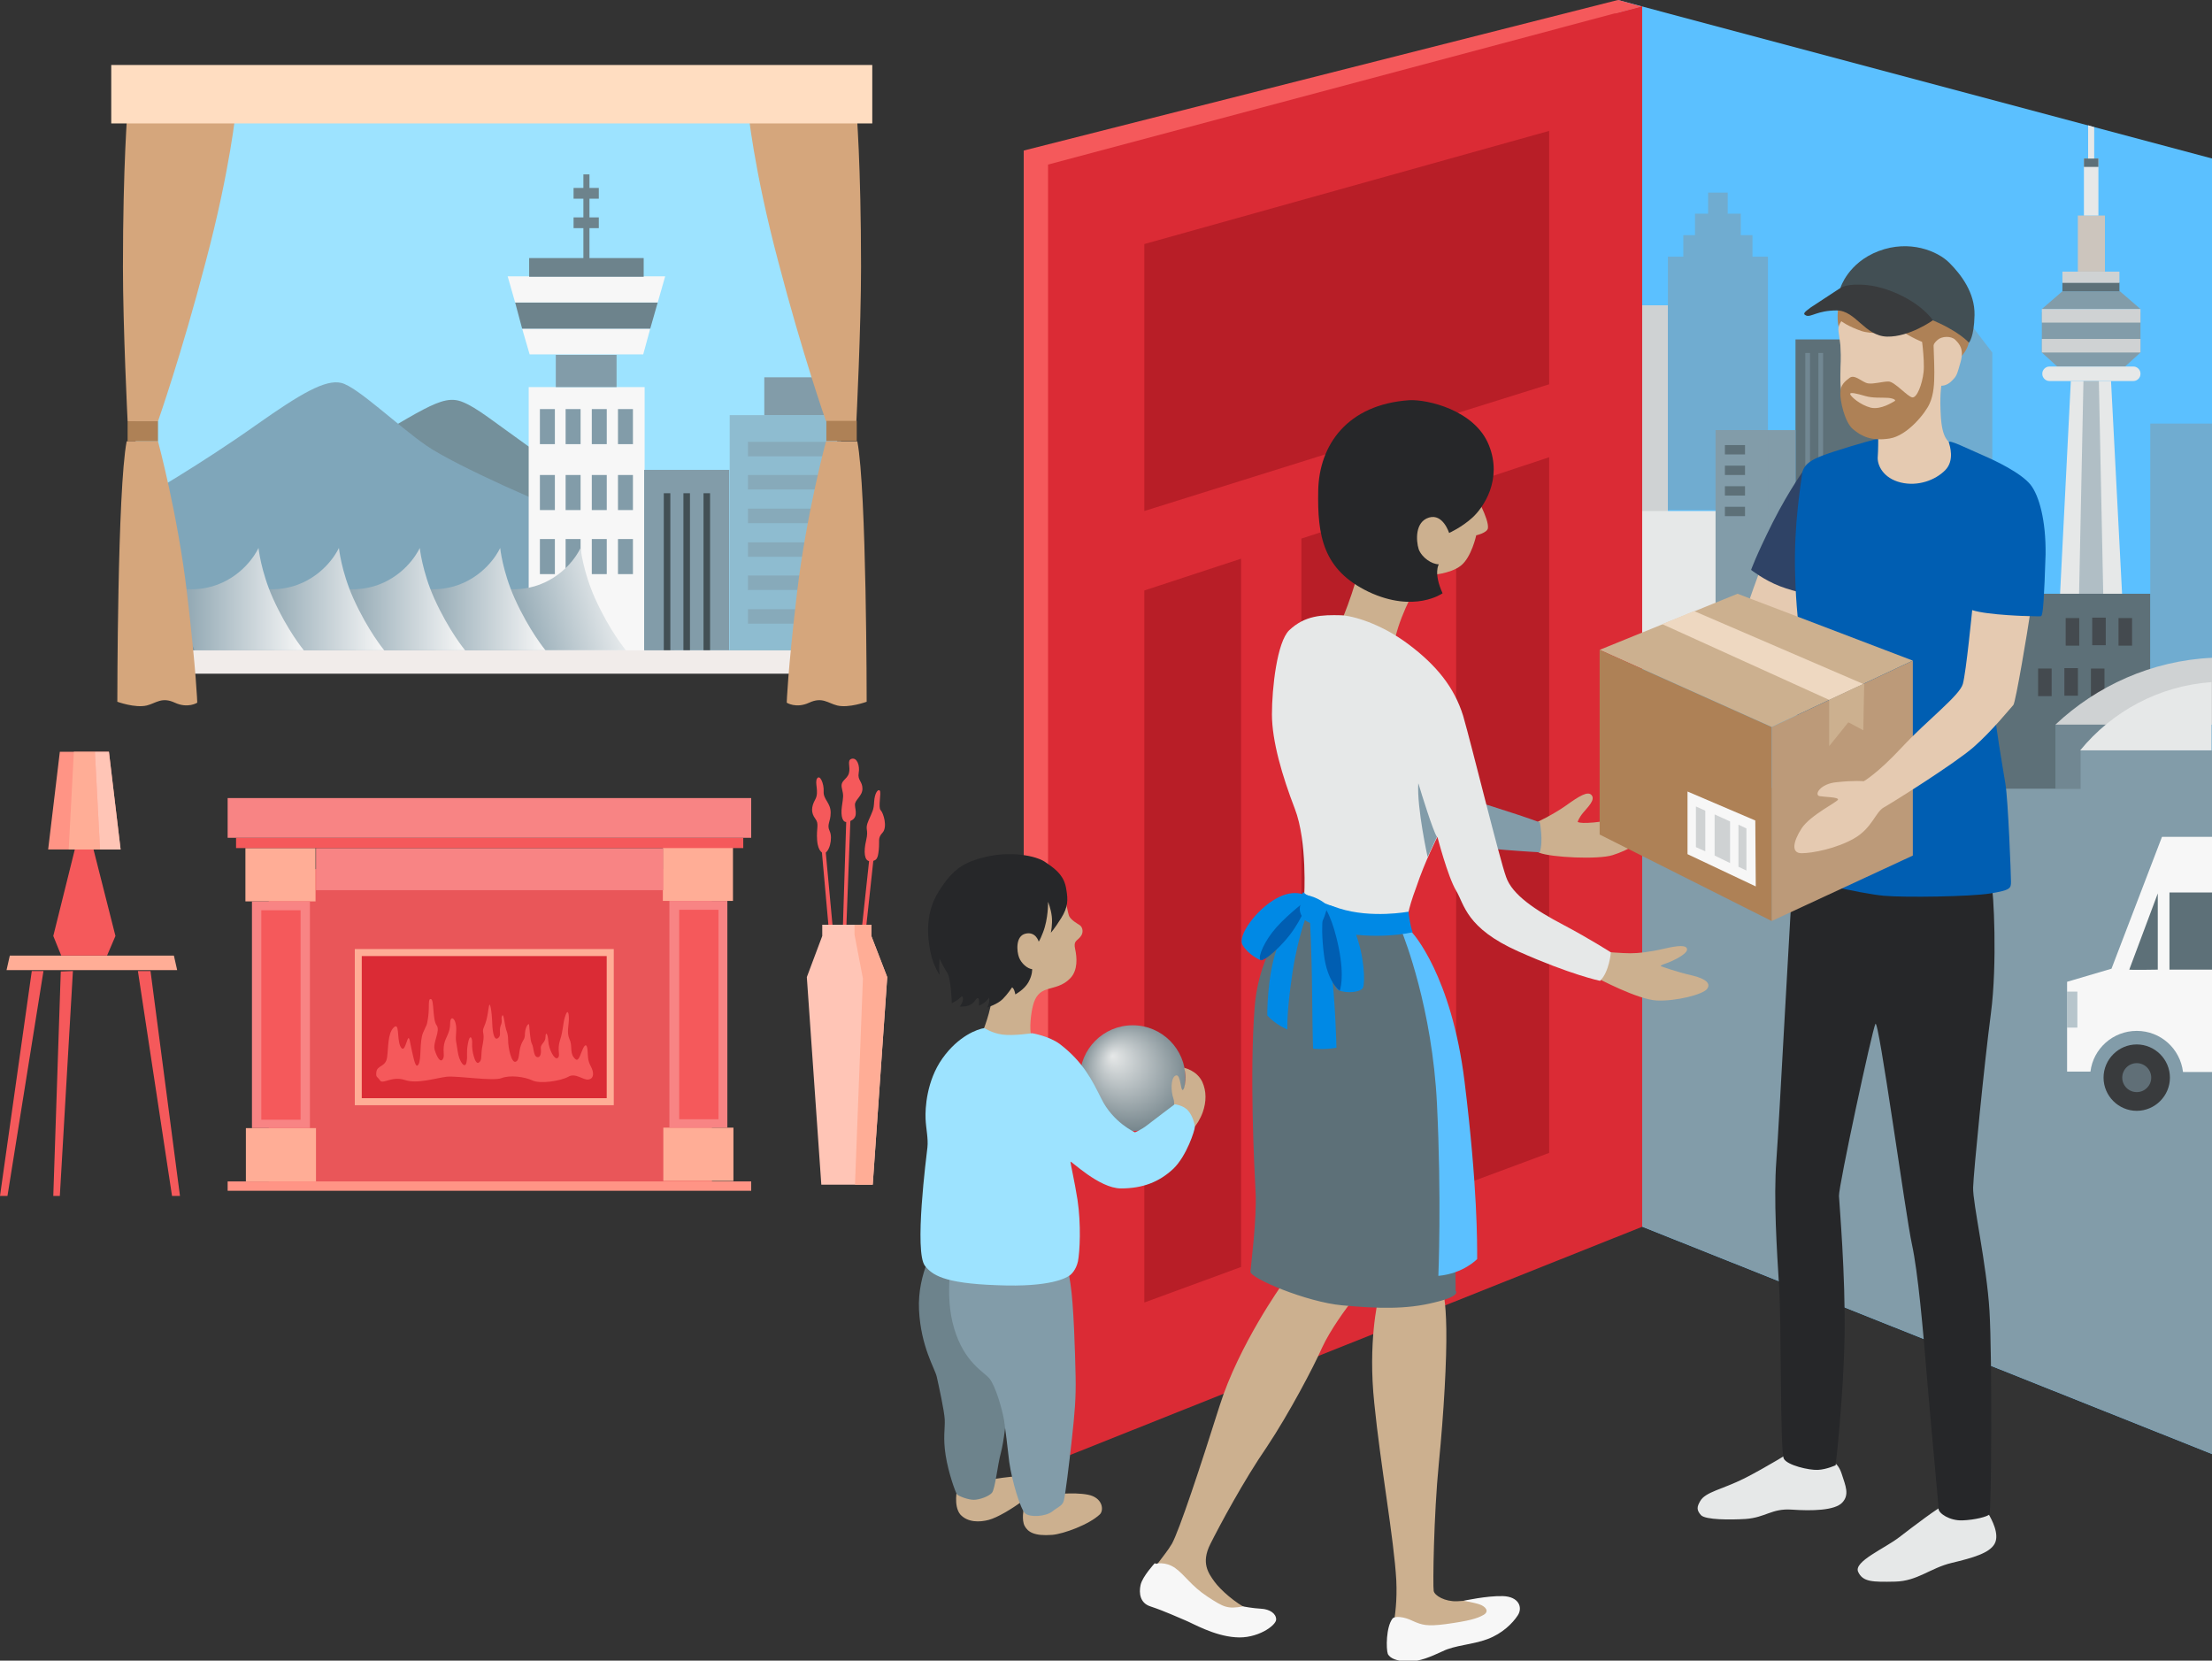 <svg version="1.1" id="Layer_2_1_" xmlns="http://www.w3.org/2000/svg" x="0" y="0" viewBox="0 0 473.2 355.2" xml:space="preserve"><rect x="0" y="0" width="473.2" height="355.2" fill="#333333" stroke="none"/><style>.st0{fill:#9de3ff}.st1{fill:#5bc0ff}.st2{opacity:.54}.st2,.st3{fill:#829ca9}.st4{fill:#cfd2d3}.st5{fill:#e6e8e8}.st6{fill:#5d7078}.st7{fill:#f5595b}.st8{fill:#db2b35}.st9{fill:#ccb08f}.st13{fill:#262729}.st14{fill:#f7f7f7}.st17{fill:#6d838c}.st23{fill:#424f54}.st25{fill:#ffad96}.st26{fill:#ff9485}.st27{fill:#ffc5b6}.st29{fill:#f88484}.st31{fill:#0089e5}.st32{fill:#005eb2}.st33{fill:#393b3d}.st34{fill:#d5a67c}.st35{fill:#ae8156}.st37{fill:#e5cab1}.st41{opacity:.7}</style><path class="st0" d="M29 22.1h150.1v117H29z"/><path class="st1" d="M473.2 311l-127.1-50.7V0l127.1 33.9z"/><path class="st2" d="M408 137.4V65.5h10.6l7.6 9.9v62.5z"/><path class="st3" d="M346.1 168.5v91.8L473.2 311V168.5z"/><path class="st4" d="M346.1 65.3h10.7v51h-10.7z"/><path class="st5" d="M346.1 109.3H368v33.2h-21.9z"/><path class="st6" d="M384.1 72.6h21.2v45.3h-21.2z"/><path class="st2" d="M389 75.5h1v27h-1zm-2.8 0h1v27h-1z"/><path class="st7" d="M219 309.2l127.1-48.9V0L219 32.2z"/><path class="st8" d="M224.2 313.1l127.1-50.7V1.3L224.2 35.2z"/><path class="st9" d="M274.3 274.7s-9.3 13-13.4 26-8.6 26.6-10.2 29.5c-1.7 2.9-4.9 5.9-5.7 9-.8 3.1 2.1 4.4 4.9 5.2 2.8.8 4.5.4 5.6 1.2 1.1.8 5.5 4.1 10 3.7 4.5-.4 7.3-2.8 5.9-3.8-1.4-1-1.8 0-4.4-1.3-2.7-1.3-5.9-4.1-7.2-5.9-1.3-1.8-2.9-4-.9-8s7.2-13.7 12.1-20.8c4.8-7.2 10.1-17.3 11.8-21.2 1.8-3.9 5.2-8.5 6.7-10.4 1.5-2.1-15.2-3.2-15.2-3.2zm20.5 3.4s-2.2 9-.8 22.1c1.3 13.1 4.2 28.9 4.7 37.8.4 8.9-1.8 11.8-.5 13.8 1.3 1.9 3.8 3.3 7.8 1.7 3.9-1.7 5.4-2.6 9.2-3.7 3.8-1.1 7.8-4.1 8-5.7.2-1.6-2.1-1.8-3-2.1-.9-.2-5.9.4-8.5.5-2.6.1-4.8-1.2-5-2.2s0-16.2 1.1-27.3c1.1-11.2 1.7-22.2 1.6-28.7-.1-6.4-.7-7.8-.7-7.8l-13.9 1.6z"/><path class="st3" d="M436.8 66.8h21.1v8.6h-21.1zm17.8 11.6h-14.5l-3.3-3h21.1zm-13.4-16.1h12.3l4.4 3.8h-21.1z"/><path class="st4" d="M436.8 66.1h21.1V69h-21.1zm0 6.4h21.1v2.9h-21.1z"/><path class="st5" d="M456.4 81.5h-18c-.8 0-1.5-.7-1.5-1.5v-.1c0-.8.7-1.5 1.5-1.5h18c.8 0 1.5.7 1.5 1.5v.1c0 .8-.7 1.5-1.5 1.5z"/><path class="st5" d="M455.4 154.7h-16.1l3.7-73.2h8.6z"/><path class="st2" d="M450.5 154.7h-6.3l1.5-73.2h3.3z"/><path class="st6" d="M441.2 60.4h12.2v1.9h-12.2z"/><path class="st4" d="M441.2 58.1h12.2v2.4h-12.2z"/><path fill="#ccc5bd" d="M444.5 46.1h5.8v12h-5.8z"/><path class="st5" d="M445.8 33.9h3.1v12.2h-3.1z"/><path class="st6" d="M445.8 33.9h3.1v1.8h-3.1z"/><path class="st5" d="M448 27.2l-1.3-.4v7.1h1.3z"/><path class="st3" d="M367 92h17.1v45.3H367z"/><path class="st6" d="M425.2 127H460v41.7h-34.8z"/><path class="st2" d="M374.9 54.9v-4.6h-2.5v-4.6h-2.8v-4.5h-4.2v4.5h-2.8v4.6h-2.5v4.6h-3.3v54.2h21.4V54.9zM460 90.6h13.2v59.5H460zM439.7 155h33.5v13.7h-33.5z"/><path class="st3" d="M445.1 160.5h28.1v9.3h-28.1z"/><path d="M244.8 109.3l86.6-27.1V28l-86.6 24.2zm86.6 137.3l-19.9 7.4V104.4l19.9-6.6zM265.5 271l-20.7 7.6V126.3l20.7-6.8zm33.2-12.3l-20.3 7.5v-151l20.3-6.6z" fill="#b81e27"/><path class="st9" d="M343.5 203.6s3.5.3 5.3.3c1.8 0 4.3-.3 7.3-1s4.8-.8 4.8.2-3.1 2.5-4.6 3-.9.6-.9.6 2.9 1.1 6.8 2c2.8.7 3.8 1.7 3 2.8-.8 1.2-6.7 2.7-10.8 2.5-4.1-.2-12.7-4.8-12.7-4.8l1.8-5.6zm-28.1-98.1s3.2 5.5 2.9 7.5c-.2 1-2.5 1.5-2.5 1.5s-1 4.7-3.3 6.5c-2.3 1.8-6.5 2-6.5 2s-2.2 1.1-3.3 3-5 9.7-4.5 13.9l-12.2-5s2.5-4.7 5-14 1.5-22.2 6.2-24.3c4.5-2.3 15.8 2.2 18.2 8.9z"/><path class="st13" d="M301.5 85.6c3.8-.2 14 2.1 17 9.6 3 7.4-1.2 13.4-3.5 15.5-2.3 2.1-5 3.3-5 3.3s-1.3-4.2-4.3-3.3c-3 .9-2.8 4.9-2.2 6.8.7 1.8 2.8 3.2 4.3 3.2 0 0-1.2 1.8.8 6.2 0 0-6 4.3-15.8-.3-9.8-4.7-11-12-10.8-21.7s6.2-18.4 19.5-19.3z"/><path class="st14" d="M247.2 334.5s2.1-.6 4.2.9 3.4 3.8 6.9 6.1 4.3 2.7 7.6 2.1c0 0 2 .4 3.9.5 1.8.1 3.2 1 3.2 2.3 0 1.3-4.1 4.2-8.7 3.8-4.6-.3-9.2-3-10.7-3.6-1.5-.6-4.2-1.9-7.5-3-2.2-.7-2.5-2.8-2.1-4.6s3-4.6 3-4.6h.2zm50.7 11.7c.5-.6 2.5-.4 4.3.5 2 .9 3.1 1.2 7 .7 5.1-.7 6.8-1.2 8.2-2 1.3-.8.3-1.8-.8-2.2-1.1-.4-3.5-.8-3.5-.8s5-1.1 8.4-1c3.4.1 4.3 2.4 3.2 4.1-1.1 1.7-3.3 3.9-6.5 5.1-3.2 1.2-7 1.3-9.6 2.6-2.6 1.2-4.9 2.2-7.4 2.2-2.5-.1-3.8-.7-4.3-1.6-.4-1.1-.4-5.8 1-7.6z"/><path d="M33.3 116.6s17.2-6 37.2-17.4C90.5 87.8 94.4 84.1 99 86c3 1.2 6.5 4.1 13.8 9.3 5 3.5 19.5 11.6 25.5 13.6s6 30.2 6 30.2h-111v-22.5z" opacity=".86" fill="#6d838c"/><path d="M30.6 106.4s12.2-7 24.2-15.5c9.5-6.7 14.8-9.8 18.2-9S85 91 91.2 95.3s28 13.9 30.8 14.4 2.8 23.2 2.8 23.2L31 134.7l-.4-28.3z" fill="#7fa6ba"/><path class="st14" d="M113.1 82.8h24.8v56.4h-24.8z"/><path class="st3" d="M118.9 75.9h13v6.9h-13z"/><path class="st14" d="M139.1 70.3h-27.4l1.6 5.5h24.3z"/><path class="st17" d="M140.7 64.7h-30.5l1.5 5.6h27.4z"/><path class="st14" d="M142.3 59.1h-33.7l1.6 5.6h30.5z"/><path class="st17" d="M113.2 55.2h24.5v4h-24.5z"/><path class="st17" d="M124.8 37.3h1.3v18h-1.3z"/><path class="st17" d="M122.7 40.2h5.4v2.3h-5.4zm0 6.3h5.4v2.3h-5.4z"/><path class="st3" d="M115.5 87.5h3.2V95h-3.2zm5.5 0h3.2V95H121zm5.6 0h3.2V95h-3.2zm5.6 0h3.2V95h-3.2zm-16.7 14.1h3.2v7.5h-3.2zm5.5 0h3.2v7.5H121zm5.6 0h3.2v7.5h-3.2zm5.6 0h3.2v7.5h-3.2zm-16.7 13.7h3.2v7.5h-3.2zm5.5 0h3.2v7.5H121zm5.6 0h3.2v7.5h-3.2zm5.6 0h3.2v7.5h-3.2z"/><linearGradient id="SVGID_1_" gradientUnits="userSpaceOnUse" x1="106.828" y1="134.522" x2="134.643" y2="126.612"><stop offset="0" stop-color="#829ca9"/><stop offset="1" stop-color="#f7f7f7"/></linearGradient><path d="M133.9 139.1s-3.5-4.2-6.6-11.1c-2.6-5.8-3.1-10.8-3.1-10.8s-2.1 4.8-7.7 7.4c-5.8 2.7-11.5.8-11.5.8l5.5 13.7h23.4z" fill="url(#SVGID_1_)"/><linearGradient id="SVGID_2_" gradientUnits="userSpaceOnUse" x1="87.789" y1="128.194" x2="116.707" y2="128.194"><stop offset="0" stop-color="#829ca9"/><stop offset="1" stop-color="#f7f7f7"/></linearGradient><path d="M116.7 139.1s-3.5-4.2-6.6-11.1c-2.6-5.8-3.1-10.8-3.1-10.8s-2.1 4.8-7.7 7.4c-5.8 2.7-11.5.8-11.5.8l5.5 13.7h23.4z" fill="url(#SVGID_2_)"/><linearGradient id="SVGID_3_" gradientUnits="userSpaceOnUse" x1="70.55" y1="128.194" x2="99.467" y2="128.194"><stop offset="0" stop-color="#829ca9"/><stop offset="1" stop-color="#f7f7f7"/></linearGradient><path d="M99.5 139.1s-3.5-4.2-6.6-11.1c-2.6-5.8-3.1-10.8-3.1-10.8s-2.1 4.8-7.7 7.4c-5.8 2.7-11.5.8-11.5.8l5.5 13.7h23.4z" fill="url(#SVGID_3_)"/><linearGradient id="SVGID_4_" gradientUnits="userSpaceOnUse" x1="53.31" y1="128.194" x2="82.228" y2="128.194"><stop offset="0" stop-color="#829ca9"/><stop offset="1" stop-color="#f7f7f7"/></linearGradient><path d="M82.2 139.1s-3.5-4.2-6.6-11.1c-2.6-5.8-3.1-10.8-3.1-10.8s-2.1 4.8-7.7 7.4c-5.8 2.7-11.5.8-11.5.8l5.5 13.7h23.4z" fill="url(#SVGID_4_)"/><linearGradient id="SVGID_5_" gradientUnits="userSpaceOnUse" x1="36.071" y1="128.194" x2="64.989" y2="128.194"><stop offset="0" stop-color="#829ca9"/><stop offset="1" stop-color="#f7f7f7"/></linearGradient><path d="M65 139.1s-3.5-4.2-6.6-11.1c-2.6-5.8-3.1-10.8-3.1-10.8s-2.1 4.8-7.7 7.4c-5.8 2.7-11.5.8-11.5.8l5.5 13.7H65z" fill="url(#SVGID_5_)"/><path class="st3" d="M137.8 100.5H156v38.6h-18.2z"/><path class="st2" d="M156.1 88.8h23.8v50.3h-23.8z"/><path class="st23" d="M142 105.5h1.4v33.6H142zm4.2 0h1.4v33.6h-1.4zm4.3 0h1.4v33.6h-1.4z"/><path class="st2" d="M160 94.5h19.8v3.1H160zm0 7.1h19.8v3.1H160zm0 7.2h19.8v3.1H160zm0 7.2h19.8v3.1H160zm0 7.1h19.8v3.1H160zm0 7.2h19.8v3.1H160z"/><path class="st3" d="M163.5 80.7h13v8.1h-13z"/><path fill="#f1ecea" d="M33.3 139.1h146.5v5H33.3z"/><path class="st25" d="M37.9 207.5H1.4l.7-3.1h35.1z"/><path class="st7" d="M6.8 207.7L0 255.8h1.6l7.7-48.1m3.7.1l-1.6 48h1.4l2.8-48.1m13.9 0l7.3 48.1h1.7l-6.3-48.1m-12.6-27.6h-3.2l-5 20.1 1.7 4.2h9.8l1.8-4.2z"/><path class="st26" d="M25.8 181.7H10.3l2.5-20.9h10.5z"/><path class="st25" d="M21.4 181.7h-6.7l1.1-20.9h4.5z"/><path class="st27" d="M23.3 160.8h-3l1.1 20.9h4.4z"/><path fill="#e95659" d="M57.5 185.9h94.8v67.8H57.5z"/><path class="st25" d="M52.5 181.4h15v11.4h-15zm.1 59.9h15v11.4h-15z"/><path class="st29" d="M53.9 192.8h12.4v48.5H53.9z"/><path class="st7" d="M55.9 194.7h8.4v44.8h-8.4z"/><path class="st25" d="M141.8 181.3h15v11.4h-15zm.1 59.9h15v11.4h-15z"/><path class="st29" d="M143.2 192.7h12.4v48.5h-12.4z"/><path class="st7" d="M145.3 194.6h8.4v44.8h-8.4z"/><path class="st29" d="M67.6 181.4h74.3v9H67.6z"/><path class="st7" d="M50.5 179.2H159v2.2H50.5z"/><path class="st29" d="M48.7 170.7h112v8.5h-112z"/><path class="st26" d="M48.7 252.7h112v2h-112z"/><path class="st25" d="M75.9 203h55.4v33.4H75.9z"/><path transform="rotate(90 103.596 219.693)" class="st8" d="M88.4 193.5h30.4v52.4H88.4z"/><path class="st7" d="M80.5 229.4c.1-1.6 2-1.1 2.3-3.2.3-2 .1-5.1 1.4-6.4 1.3-1.3.7 2.2 1.4 3.9.8 1.7 1.2-.5 1.6-1.4.4-.9.5.7.9 2.4s.8 4 1.4 3c.7-1 .2-4.9 1-6.8.8-1.9.8-1.3 1.1-3.4.3-2.2-.1-4 .6-3.8.7.1.3 4.4 1.2 5.6.9 1.2-.9 3.7-.4 5.3.5 1.6 1.2 2.7 1.7 2 .5-.7 0-1.5.3-3.2.3-1.6 1.3-2.4 1.3-4.5 0-2 1.4-1.1 1.3 1.5-.2 2.6 0 2.1.3 4.4.3 2.3 1.6 4 1.9 2.4.3-1.6-.1-1.8.3-4s1-1.3.9.1c-.1 1.3.6 4.5 1.4 4 .9-.6.3-1.4.9-4.1.5-2.7-.4-2.1.3-3.7s.8-3.3 1-4.3c.2-1.1.6.9.7 3.6.1 2.8.6 3.8 1.3 3.2.7-.6.1-1.4.5-2.6.5-1.1 0-1.4.3-2.1s.5 1.2.7 2.2c.2 1.1.6 1.4.6 3s.7 4.9 1.6 4.6c.9-.3.6-1.9 1.1-3.4.5-1.5.9-1.2.9-2.7.1-1.5.9-2.4.9-1.7.1.7.2 3.3.6 4s.3 2.6 1.1 2.8c.8.2.9-1 .8-1.9-.1-.9 1-1.2 1-2.4s.5-.8.6.9c.1 1.7 1.3 4.1 2 3.6.7-.5-.2-1.6.5-3.8.7-2.1.6-3.6 1.1-5.1.5-1.6.8-.9.8.5s-.5 2.9.1 4.3c.7 1.4.1 2.8.9 3.9s1.1.6 1.8-1.3c.7-1.8 1.1-1.4 1.2-.1.1 1.3 0 2.1.7 3.4.7 1.3.7 2.6-.5 2.8-1.1.2-2.8-1.5-4.3-.6-1.6.9-6 1.6-7.7.8-1.7-.8-4.8-1.2-6.6-.5-1.8.7-9.2-.5-11.7-.3-2.5.3-6.3 1.6-9 .7-2.8-.9-4.7 1-5.3.1s-.9-.6-.8-1.7z"/><path class="st9" d="M226.9 190.4c1.2 1.3 1.4 4.9 1.9 5.7.5.8 1.6 1.4 2.2 1.8s.9 1.6.1 2.5c-.7.9-1.5.8-1.1 2.6s.6 4.5-1 6.2-3.4 1.9-5 2.4-2.5 1.5-3 3.4-.8 5-.4 6.5-4.8 1.5-6.9.9-3.6-1.4-3.6-1.4 2.1-5.1 2.1-8.2-2.4-6.6-4.2-10.2-2.1-6.5 2.5-10.6 13.1-5.1 16.4-1.6z"/><path class="st13" d="M228.1 190.2c.4 2.3.4 3.8-1.1 6.2s-2.2 3.1-2.2 3.1.4-1.8.2-3.5-.8-3.1-.8-3.1.1 3.6-1.1 6.6c-.7 1.8-.9 1.9-.9 1.9s-.6-2.2-2.8-1.7-1.9 3.8-1.4 5.1 1.8 2.4 2.8 2.5c0 0 .1 1.2-.8 2.8-.9 1.6-2.8 2.6-2.8 2.6s-.2-1.3-.7-1.5c0 0-.9 1.4-2 2.5s-3.3 1.8-3.3 1.8.6-1.2.4-2.1c0 0-.9 1.3-2.2 1.7 0 0 .2-1.5-.2-1.6-.4-.1-.6.9-1.6 1.4-.9.5-2.3.4-2.3.4s.8-.9.7-1.8c-.1-.9-.6.1-1.5.6l-.9.5s-.1-5.2-1-6.6-1.6-2.9-1.6-2.9-.2 2.4 0 3.2c.2.8-1.3-1.8-1.8-4-.6-2.6-1.7-8.4 1.6-13.6 3-4.8 5.4-6.3 10-7.4 4.9-1.2 10.8-.5 13.1 1.3 2.4 1.6 3.8 3 4.2 5.6z"/><path class="st9" d="M219 322.7s-.5 2.4.2 3.7c.7 1.3 2.1 2.2 5.9 1.9 2.4-.2 7.9-2.2 10.2-4.4.9-.9.6-3.6-2.6-4.2s-7.6 0-7.8 0c-.1 0-5.9 3-5.9 3zm-14.2-4.4s-.9 3.7.6 5.6c1.6 1.8 4.2 1.7 6.1 1.2s5-2.4 6.9-3.8c1.2-.8 2.5-2.4 2.4-3.4s-.6-2.2-3.4-2.1c-2.8.1-10.6 1.4-12.6 2.5z"/><path class="st17" d="M200.3 266.1s-4.1 6.2-3.7 14.1 3.4 12.5 3.8 14.3c.4 1.8 1.6 7.2 1.7 9.1.1 1.9-.4 3.9.2 7.7.6 3.8 2.1 7.9 2.4 8.3s2.4 1.2 3.6 1.2c1.2 0 3.2-.7 3.9-1.5.7-.8 1.2-6 1.9-8.5.7-2.6 1.1-7.1 1.6-10.8.6-3.8-1.7-14.3-1.7-19.5s-1.4-9.8-1.7-9.9-12-4.5-12-4.5z"/><path class="st3" d="M203.8 268.5s-1.9 8.2.3 15.6c2.2 7.4 6.4 9.3 7.6 10.8s2.6 6.1 3.1 8.9c.4 2.8.6 4.7 1.1 8.9.6 4.2 2.4 10.1 3.4 11s4.4.7 5.8-.4c1.4-1.1 2.2-1.2 2.5-2.4s1.1-7.6 1.7-13.1.9-8.7.8-13.4c-.1-4.8-.4-15.3-1.1-19.8-.7-4.5-1.1-6-1.1-6s-17.9 1.6-24.1-.1z"/><radialGradient id="SVGID_6_" cx="243.581" cy="230.635" r="14.806" fx="237.949" fy="225.839" gradientUnits="userSpaceOnUse"><stop offset="0" stop-color="#e6e8e8"/><stop offset="1" stop-color="#5d7078"/></radialGradient><circle cx="242.3" cy="230.6" r="11.3" fill="url(#SVGID_6_)"/><path class="st9" d="M250.8 238.1s.7-1.8.2-3.2-.6-4.2.4-4.8 1.1 2 1.4 2.8c.3.8.7-.5.8-1.9.1-1.5-.3-2.6-.3-2.6s2.7.5 3.9 3c.9 2 .9 4.2.1 6.5-1.1 3-3.2 5.1-4.6 4.9-1.5-.2-1.9-4.7-1.9-4.7z"/><path class="st0" d="M210.6 219.9c-1.5.2-5.6 1.7-9 6.5-3.4 4.8-3.7 10.7-3.6 12.9s.6 4.2.4 6.1c-.2 1.8-2.9 22.5-.5 25.4 1.5 1.8 3.7 3.7 15.4 4.1 11.7.5 14.9-1.7 15.4-2 .5-.3 1.5-1.3 1.9-3.1.4-2 .7-7.9-.1-13.2-.6-3.8-1.5-7.7-1.5-8.1s6.1 5.7 10.8 5.7c4.7 0 8.2-1.4 11.2-4.2 2.9-2.8 4.6-8.3 4.6-8.9 0-.6-.4-2.3-1.4-3.5s-2.9-1.4-2.9-1.4-4.4 3.3-5.8 4.4c-1.4 1.1-2.7 1.6-2.7 1.6s-4.7-2.1-7.2-7.2c-1.9-3.8-3.8-7.8-8.9-11.7-2.3-1.7-5.9-2.3-5.9-2.3s-4 .6-6.3.3-3.9-1.4-3.9-1.4z"/><path class="st6" d="M369 95.2h4.3v2H369zm0 4.4h4.3v2H369zm0 4.4h4.3v2H369zm0 4.4h4.3v2H369z"/><path class="st7" d="M346.1 0h.1l5 1.4-5.7 1.5"/><path class="st9" d="M328.5 176s3.7-1.7 6.5-3.7 4.7-3.2 5.5-2.2-.8 2.5-1.8 3.7c-1 1.2-1.2 2-1.2 2s.7.7 7.3-.4c2.9-.5 6.4.1 6.6 1.8.3 3-3.3 4.7-6.4 5.7s-13.2.5-15.7-.5-.8-6.4-.8-6.4z"/><path class="st3" d="M329.4 175.9s.8 3.9 0 6.4c0 0-13.5-.7-16.9-1.8h-.1c-3.2-1.2-1.2-10.5-1.2-10.5s13.2 4 18.2 5.9z"/><path class="st5" d="M286.9 131.6c2.4.1 8.4 1.7 14.4 6.2s9.8 9.2 11.7 15.3c1.8 6.2 7.8 30.7 9.2 34.5 1.3 3.8 6.3 7.1 12.2 10.2 5.5 2.9 10.2 5.9 10.2 5.9s-.3 4.1-2.3 6.1c0 0-6.3-1.3-17.5-6.3s-11.5-10-13.3-13c-1.8-3-4-11.5-4-11.5s-2.7 5.3-4.5 10.7c-2 5.3-2 7.3-2 7.3s-10 .1-15.7-1.3c-5.6-1.5-6.3-3.9-6.3-3.9s.7-11.8-2-18.8-4.9-14.5-4.9-20.2 1.1-15.5 3.7-18c3.4-3.2 7-3.3 11.1-3.2z"/><path class="st3" d="M303.4 167.5s0 .1.1.3c.5 1.7 3.1 10.1 3.9 11.2 0 0-1.1 2.3-2 4.3 0 0-2.3-10.4-2-15.7"/><path class="st6" d="M278.4 193.6s-8.9 7.8-10 21.8c-1.1 14.1-.1 34.1.2 39.6s-1 15.6-1.1 17c-.1 1.4 12 6.5 19.6 7.2 7.6.7 13.7.9 19.7-.6 6-1.4 4.6-2.5 4.6-2.5s-.2-30.3-.8-38c-1.7-22.4-7.7-34.5-9.2-38-1.5-3.4-3.8-1.9-10.9-3.3-7.1-1.3-12.1-3.2-12.1-3.2z"/><path class="st1" d="M302.2 199.6s8.3 9 11.1 31.7c2.8 22.7 2.7 34.7 2.7 38 0 0-2.9 3.1-8.3 3.6 0 0 .7-16.6-.3-36.8-1-20.4-7-35.5-7.5-36.8-.5-1.3 1.6-.7 2.3.3z"/><path class="st31" d="M279.9 194.8s-2.1 4.7-3.4 13.2c-1.3 8.5-1.1 12.2-1.1 12.2s-2.5-1-4.3-3c0 0-.1-8 2-14.2 2.1-6.2 5.5-9 5.5-9l1.3.8zm.3 1.5s.4 6.3.5 16.7c.1 9.7.2 11.3.2 11.3s2.3.3 5-.2c0 0-.2-9.7-1.2-17.8-1-8.2-2.1-10.2-2.1-10.2l-2.4.2z"/><path class="st31" d="M301.3 195s.3 2.8.9 4.4c0 0-7.7 1.9-17.2-.3-6.5-1.5-8.2-4.5-8.2-4.5l2-3.8s.8 1.3 7.7 3.5 14.8.7 14.8.7z"/><path class="st31" d="M279.8 191.8s-2.6-2-6.8.4c-4.2 2.3-8.3 7.9-7.2 9.9 1.2 2.1 3.7 3.2 3.7 3.2s1.7-.2 5.6-4.8c4.6-5.3 4.7-8.7 4.7-8.7zm3.7 1.7s4.2.1 6.3 5.6c2.2 5.6 2.2 11.1 1.8 12.1-.3 1-3.5 1.4-5.2.6-1.7-.8-2.7-8.2-3.1-11.6-.2-3.5.2-6.7.2-6.7z"/><path class="st32" d="M283.4 194.1s1.7 2.2 3 8.7c1.3 6.5.2 9.1.2 9.1s-2.7-1.8-3.4-7.9c-.9-7.4.2-9.9.2-9.9zm-3.6-1.8s-4.1 3.1-6.7 6c-2.6 2.9-4 6.3-3.5 7 .5.7 4.8-2.9 7.3-6.7s2.9-6.3 2.9-6.3z"/><path class="st31" d="M279.3 191.4s-1 1.5-1.2 2.5.2 2.3 1.4 3.1c1.4.9 2.9.2 3.2.2.3 0 1.1-2.4 1.2-3.2.1-.7-2.3-2.2-4.6-2.6z"/><path class="st2" d="M473.2 229.3l-31-.1V210l9.5-2.8 10.8-28.2h10.7z"/><path class="st14" d="M462.5 179l-10.8 28.2-9.5 2.8v19.2h5c.6-4.9 4.8-8.7 9.9-8.7 5.1 0 9.3 3.8 9.9 8.8h6.2V179h-10.7z"/><path class="st6" d="M461.6 191.1l-6.1 16.3c.6.1 6.1 0 6.1 0v-16.3zm2.5-.2h9.1v16.5h-9.1z"/><path class="st33" d="M464.2 230.5c0 3.9-3.2 7.1-7.1 7.1-3.9 0-7.1-3.2-7.1-7.1 0-3.9 3.2-7.1 7.1-7.1 3.9 0 7.1 3.2 7.1 7.1z"/><circle class="st2" cx="457.1" cy="230.5" r="3.1"/><path class="st2" d="M442.2 212.1h2.2v7.7h-2.2z"/><path class="st34" d="M50.5 23.3S49.3 36.1 44 56c-5.2 19.9-10.2 34.1-10.2 34.1h-6.5s-1-19.9-1-33c0-22.1 1-33.7 1-33.7h23.2z"/><path class="st35" d="M27.3 90.1h6.5v4.3h-6.5z"/><path class="st34" d="M33.8 94.4s4.2 15.5 6.2 32.4 2.2 23.5 2.2 23.5-2 1.3-4.8 0-4 .1-6 .6c-2.5.6-6.3-.8-6.3-.8s0-45.4 2-55.7h6.7zM160 23.3s1.2 12.8 6.5 32.7c5.2 19.9 10.2 34.1 10.2 34.1h6.5s1-19.9 1-33c0-22.1-1-33.7-1-33.7H160z"/><path transform="rotate(-180 179.988 92.212)" class="st35" d="M176.7 90.1h6.5v4.3h-6.5z"/><path class="st34" d="M176.7 94.4s-4.2 15.5-6.2 32.4-2.2 23.5-2.2 23.5 2 1.3 4.8 0 4 .1 6 .6c2.5.6 6.3-.8 6.3-.8s0-45.4-2-55.7h-6.7z"/><path fill="#ffddc1" d="M23.8 13.9h162.8v12.5H23.8z"/><path class="st7" d="M177.8 204.4l-2.5-28h.8l2.6 28zm2.3.6l1-31.6.9-.1-1.2 31.7zm3.6-.3l2.4-22.2h.9l-2.4 22.2z"/><path class="st7" d="M176.2 182.5s-1.2-.1-1.4-2.8.5-3.4-.4-4.6-.9-2.5 0-4.1-.2-3.6.4-4.5 1.5 1.1 1.4 2.8 1.5 2.4 1.5 4.5-.9 2.5-.2 4-.1 4.7-1.3 4.7zm5-6.7c-.9.2-1.4-1.1-1.1-3.3s.4-2.2 0-3.9 1.1-1.8 1.5-3.2-.5-2.8.6-3.1 1.8 1.4 1.5 3 .8 1.8.8 3.4-1.7 2.4-1.6 3.5c0 1 1 3.1-1.7 3.6zm4.9 8.4c-1.2 0-1.4-2-.8-4.5s-.4-2.1.5-4.2 1.1-2.2 1.2-4 .8-2.8 1.2-2.4-.4 3.6.2 4.2 1.5 3.6.4 4.8c-1.1 1.2-.6 1.7-.8 3.6s-.4 2.5-1.9 2.5z"/><path class="st27" d="M181.2 197.8h5.2v2.4l3.4 8.8-3.1 44.4h-11l-3.1-44.4 3.3-8.8v-2.4h5.3"/><path class="st25" d="M184.6 209.3l-1.7 44.1h3.8l3.1-44.4-3.4-8.8v-2.4h-3.6v2.1z"/><g><path class="st5" d="M383.2 310.5s-5.3 3.3-10 5.7c-4.8 2.4-8.4 2.9-9.5 4.9-.7 1.2-.8 1.9.2 3 1 1 6.2 1 9.5.8 4.3-.3 5.6-2.3 9.9-2 4.3.3 9.2.2 10.8-1.5 1.6-1.7.7-3.6-.1-6.1-.8-2.5-2.2-3.2-4.8-3.6-2.6-.5-6-1.2-6-1.2zm32.2 11.8c-.4-.1-6 4.1-9.1 6.5s-9.8 5.2-8.8 7.4 3.1 2.2 7.9 2.1 7.5-2.9 12.1-4 8.1-2.1 9.2-4.1-.6-5.2-1.4-6.5-9.4-1.3-9.9-1.4z"/><path class="st13" d="M383.8 185.1s0 .2-.1.3c-.5 4.8-3.1 55.1-3.7 62.9-.6 8.1.1 19 .6 27s.2 35.4 1 36.7c.7 1.4 5.4 2.5 7.3 2.4s3.8-1 3.8-1 1.7-14.9 1.9-27.8-1.1-27.8-1.2-29.8 7.1-35.5 7.8-36.8 6.5 41.2 7.8 47.1 2.4 18.4 3.2 28.2 2.5 27.4 2.5 28.4 2.4 2.6 5.1 2.5 5.4-.8 5.8-1.3c.4-.5.6-33.5 0-43.5s-3.6-23.1-3.5-26.4 2.4-26.6 3.8-37.2.6-26.2.1-27.9c-.6-1.3-42.2-3.8-42.2-3.8z"/><path class="st35" d="M394.1 71.8c-2-2.8-.6-9.3.9-11.8s6.4-4.3 13-2.6 11.6 4.8 12.8 7.6 1.2 6 .2 8.9-4.1 4.4-5.2 4.5c-1.2.2-19.8-4-21.7-6.6z"/><path class="st37" d="M371.4 136.7s5-15.2 6.1-16.9 10.6 3.8 10.6 3.8-5.5 13.6-5.8 14.7-10.9-1.6-10.9-1.6z"/><path d="M386.2 100.1s-3.3 4.4-7 11.7c-3.6 7.2-4.6 10.1-4.6 10.1s2.8 2.2 6.2 3.5 7.5 2 7.5 2 3-9.1 3.8-11.5c.8-2.3-5.9-15.8-5.9-15.8z" fill="#2f4366"/><path class="st37" d="M393.9 68.7s1.4 1.1 4.3 2.1c2.1.7 6 .4 6 .4s-.1-1.2 0-2.1c0 0 2.2 1.6 4.8 3s4.6 1.8 4.6 1.8 0-.4.9-1.2 2.9-.9 3.8 0 1.9 2 1.1 4.8-.8 2.9-1.9 4-2.2 1-2.2 1-.4 2.2-.1 6.7 1.5 5.2 2.5 6.1c1 1 1.4 2.6 1.1 4.5s-4.2 5.1-8.5 5.1-7.8-2.9-9-4.8.4-5.4.4-7.1-2.9-.1-5.5-3.9-2.5-6.1-2.5-8.9.2-2.9 0-6.4c-.4-3.5-.8-3.5.2-5.1z"/><path class="st32" d="M434.4 103.7c-2.1-2.6-7.6-5.2-10.4-6.4s-7.2-3.4-7.1-2.7c.2.7 1.3 3.9-.8 6s-5.8 3.5-9.5 2.6-5.1-3.7-4.9-5.6c.1-1.1.1-3.8.1-3.8s-4.6 1.2-9.5 2.8c-3.6 1.2-6.5 2.2-6.8 4.8s-1.7 10.5-1.5 20.5c.2 9.3.9 11.1.9 15.4 0 5-.5 17.9-1.1 25.6s-2.2 20.6-1.8 22.8 16.5 5.5 21 5.9 18.5.2 22.8-.5 4.4-1.1 4.4-2.5-.6-17.4-1.2-21-2.2-13-2.2-14.8 4.4-19.3 4.5-19.9 1.6-1.2 1.6-1.2 3.2.2 3.7.1.7-4.2 1-13.2c.1-7.3-1.4-12.6-3.2-14.9z"/><path class="st35" d="M410.9 70.8s.9 6.2.6 8.8-1.4 5.5-2.4 5.4c-1-.1-3.8-3.4-5.1-3.4s-3.2.6-4.4.4-2.8-2-3.9-1.2-2 1.6-2 3.2c-.1 1.6.9 6.3 2.7 7.8s3.9 2.6 7.8 2 7.8-5.6 8.6-7.5c.9-2 1-4.3 1-6.7s-.2-5.9-.2-6.9-2.7-1.9-2.7-1.9z"/><path class="st37" d="M395.8 84.3c-.1-.5 1.5-.1 3.2.4s3.6.3 4.9.4c1.2.1 1.8.5 1.4.7s-2.9 1.9-5.1 1.4c-2.3-.6-4.3-2.4-4.4-2.9z"/><path class="st23" d="M393.7 61.6s1.6-5.4 8.2-7.9 12.6 0 15.1 2.5 5.5 6.4 5.4 11.2-1.2 5.9-1.2 5.9-2.2-2.6-8.5-5.1-19-6.6-19-6.6z"/><path class="st33" d="M387.3 65.8l6.4-4.2s1.4-1.1 5.9-.6 10.9 3.4 13.9 7.5c0 0-5 3.6-9.8 3.5s-6.7-5.6-10.8-5.6-5.5 1.5-6.5 1.1-.1-.9.9-1.7z"/><path class="st9" d="M342.2 139l29.5-12 37.5 14.3-30.2 14.2z"/><path fill="#bc9a79" d="M379 155.5l30.2-14.2V183L379 197z"/><path class="st37" d="M421.9 130.5s-1.3 13.3-2 15.8-7.7 7.8-13 13.5-8.2 7.3-8.2 7.3-2-.2-5.7.2c-3.7.3-5 2.8-3.7 3 1.3.2 3.9.2 3.9.7s-5.9 3.3-7.8 6.2c-1.8 2.8-2.3 5.3 0 5.3s7.5-1 11.3-3.2c3.8-2.2 4.5-5.6 6.3-6.6 1.8-1 15.2-9.4 19.2-12.9s8-8.5 8.5-9 3.2-16.8 3.5-19c.2 0-9-.2-12.3-1.3z"/><path class="st35" d="M342.2 139l36.8 16.5V197l-36.8-18.5z"/><path fill="#eed8c1" d="M362.4 130.7l36.2 15.6-7.3 3.4-35.7-16.2z"/><path class="st9" d="M391.3 149.7v9.9l4.1-5.1 3.2 1.7.2-10z"/></g><g class="st41"><path class="st33" d="M453.2 132.2h2.9v5.9h-2.9z"/><path transform="rotate(-180 448.986 135.104)" class="st33" d="M447.5 132.2h2.9v5.9h-2.9z"/><path class="st33" d="M441.9 132.2h2.9v5.9h-2.9z"/></g><g class="st41"><path class="st33" d="M447.3 143h2.9v5.9h-2.9z"/><path transform="rotate(-180 443.11 145.903)" class="st33" d="M441.7 143h2.9v5.9h-2.9z"/><path class="st33" d="M436 143h2.9v5.9H436z"/></g><path class="st4" d="M473.2 155v-14.3c-12.9.6-24.7 6-33.5 14.3h33.5z"/><path class="st5" d="M473.1 145.9c-11.3.8-21.3 6.3-28.1 14.6h28.1v-14.6z"/><g><path class="st14" d="M375.6 189.6l-14.6-6.9v-13.4l14.5 6.2z"/><path class="st4" d="M373.6 186.2l-1.7-.8v-9l1.7.8zm-3.5-1.6l-3.3-1.6v-8.8l3.3 1.5zm-5.3-2.5l-2-.9v-8.7l2 .9z"/></g></svg>
